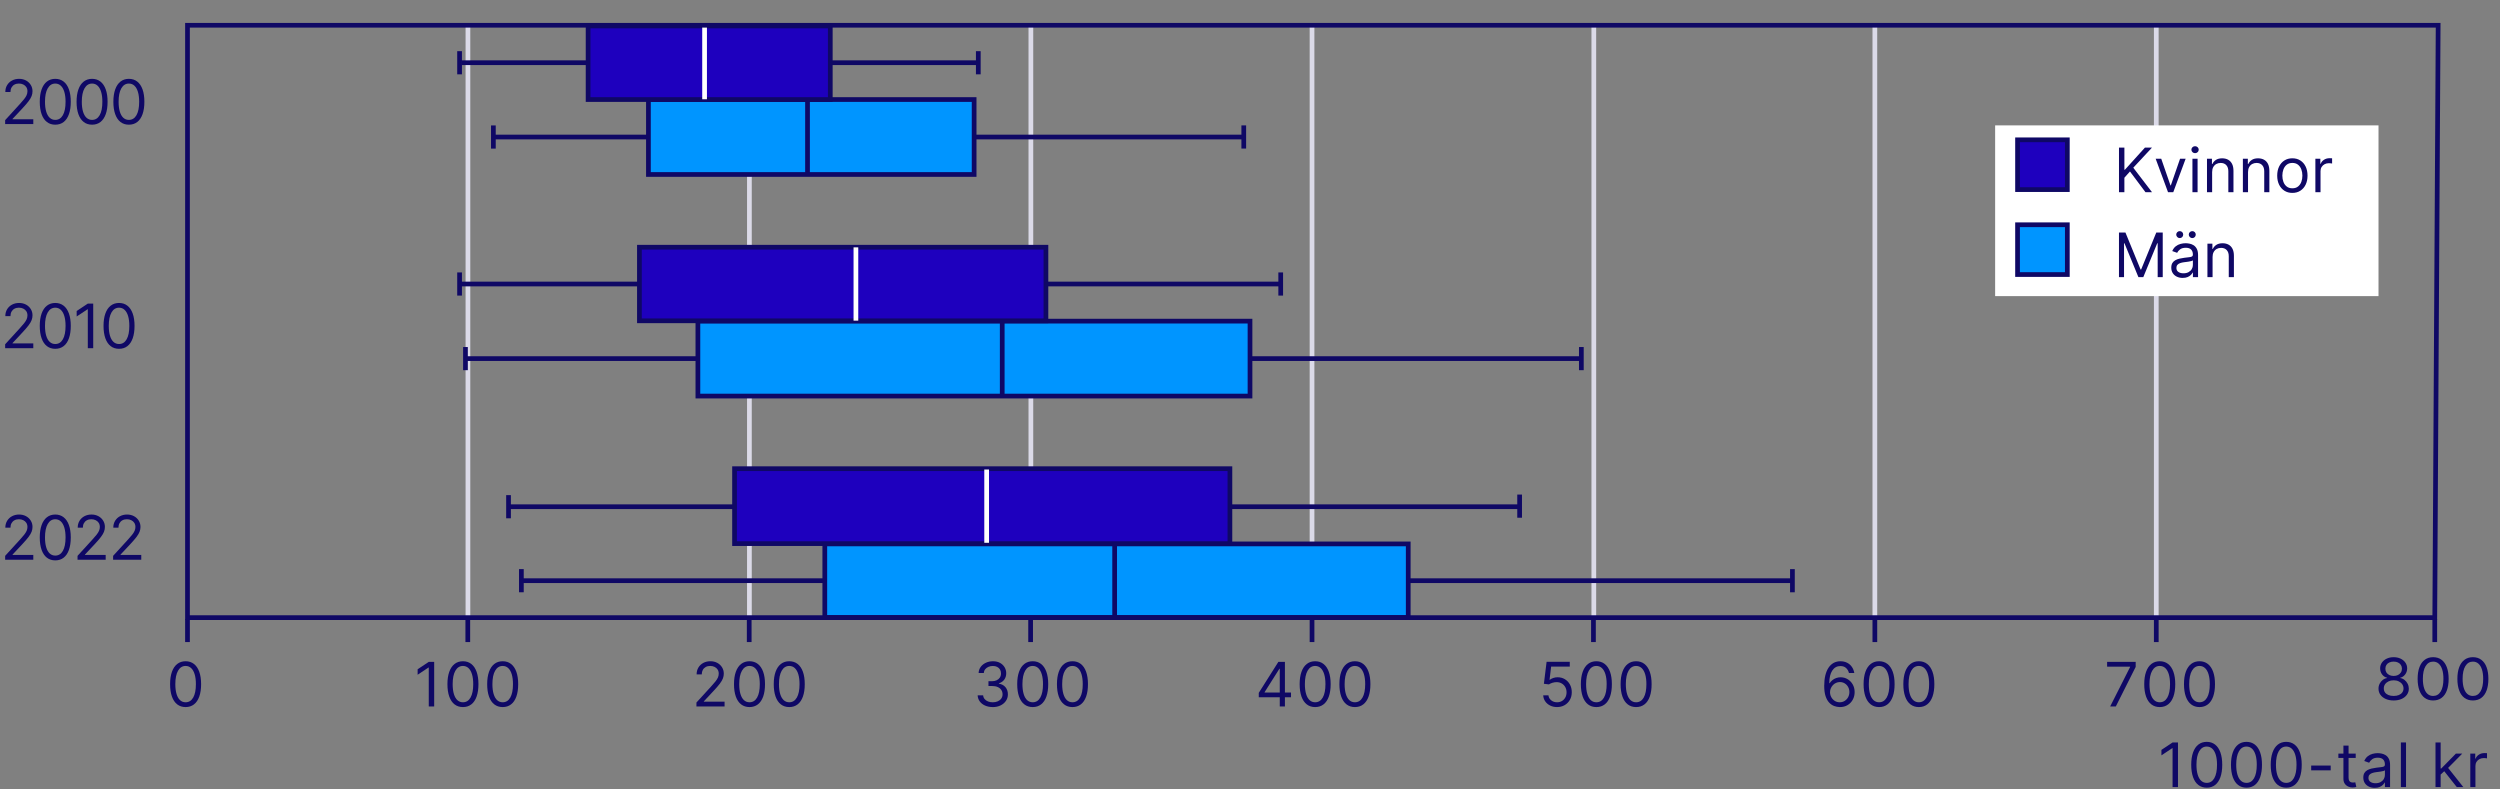 <?xml version="1.0" encoding="UTF-8"?>
<svg xmlns="http://www.w3.org/2000/svg" version="1.1" viewBox="0 0 264.921 83.636">
  <rect x="0" y="0" width="264.921" height="83.636" fill="#808080" stroke="none"/>
  <!-- Generator: Adobe Illustrator 28.7.1, SVG Export Plug-In . SVG Version: 1.2.0 Build 142)  -->
  <g>
    <g id="Grid" display="none">
      <g>
        <g>
          <line y1="20.145" x2="235.5" y2="20.145" fill="none" stroke="#ed1c24" stroke-width=".25"/>
          <line y1="29.144" x2="235.5" y2="29.144" fill="none" stroke="#ed1c24" stroke-width=".25"/>
          <line y1="2.062" x2="235.5" y2="2.062" fill="none" stroke="#ed1c24" stroke-width=".25"/>
          <line y1="11.06" x2="235.5" y2="11.06" fill="none" stroke="#ed1c24" stroke-width=".25"/>
          <line y1="38.142" x2="235.5" y2="38.142" fill="none" stroke="#ed1c24" stroke-width=".25"/>
          <line y1="47.141" x2="235.5" y2="47.141" fill="none" stroke="#ed1c24" stroke-width=".25"/>
          <line y1="56.14" x2="235.5" y2="56.14" fill="none" stroke="#ed1c24" stroke-width=".25"/>
          <line y1="65.139" x2="235.5" y2="65.139" fill="none" stroke="#ed1c24" stroke-width=".25"/>
          <line y1="74.138" x2="235.5" y2="74.138" fill="none" stroke="#ed1c24" stroke-width=".25"/>
          <line y1="83.136" x2="235.5" y2="83.136" fill="none" stroke="#ed1c24" stroke-width=".25"/>
        </g>
        <line x1="22.812" y1="2.435" x2="22.812" y2="82.872" fill="none" stroke="#75c043" stroke-width=".25"/>
        <line x1="25.79" y1="2.435" x2="25.79" y2="82.872" fill="none" stroke="#75c043" stroke-width=".25"/>
        <line x1="28.769" y1="2.435" x2="28.769" y2="82.872" fill="none" stroke="#75c043" stroke-width=".25"/>
        <line x1="31.747" y1="2.435" x2="31.747" y2="82.872" fill="none" stroke="#75c043" stroke-width=".25"/>
        <line x1="34.725" y1="2.435" x2="34.725" y2="82.872" fill="none" stroke="#ed1c24" stroke-width=".25"/>
        <line x1="37.703" y1="2.435" x2="37.703" y2="82.872" fill="none" stroke="#75c043" stroke-width=".25"/>
        <line x1="40.682" y1="2.435" x2="40.682" y2="82.872" fill="none" stroke="#75c043" stroke-width=".25"/>
        <line x1="43.66" y1="2.435" x2="43.66" y2="82.872" fill="none" stroke="#75c043" stroke-width=".25"/>
        <line x1="46.638" y1="2.435" x2="46.638" y2="82.872" fill="none" stroke="#75c043" stroke-width=".25"/>
        <line x1="52.595" y1="2.435" x2="52.595" y2="82.872" fill="none" stroke="#75c043" stroke-width=".25"/>
        <line x1="55.573" y1="2.435" x2="55.573" y2="82.872" fill="none" stroke="#75c043" stroke-width=".25"/>
        <line x1="58.551" y1="2.435" x2="58.552" y2="82.872" fill="none" stroke="#75c043" stroke-width=".25"/>
        <line x1="61.53" y1="2.435" x2="61.53" y2="82.872" fill="none" stroke="#75c043" stroke-width=".25"/>
        <line x1="64.508" y1="2.435" x2="64.508" y2="82.872" fill="none" stroke="#ed1c24" stroke-width=".25"/>
        <line x1="67.486" y1="2.435" x2="67.486" y2="82.872" fill="none" stroke="#75c043" stroke-width=".25"/>
        <line x1="70.465" y1="2.435" x2="70.465" y2="82.872" fill="none" stroke="#75c043" stroke-width=".25"/>
        <line x1="73.443" y1="2.435" x2="73.443" y2="82.872" fill="none" stroke="#75c043" stroke-width=".25"/>
        <line x1="76.421" y1="2.435" x2="76.421" y2="82.872" fill="none" stroke="#75c043" stroke-width=".25"/>
        <line x1="82.378" y1="2.435" x2="82.378" y2="82.872" fill="none" stroke="#75c043" stroke-width=".25"/>
        <line x1="85.356" y1="2.435" x2="85.356" y2="82.872" fill="none" stroke="#75c043" stroke-width=".25"/>
        <line x1="88.335" y1="2.435" x2="88.335" y2="82.872" fill="none" stroke="#75c043" stroke-width=".25"/>
        <line x1="91.313" y1="2.435" x2="91.313" y2="82.872" fill="none" stroke="#75c043" stroke-width=".25"/>
        <line x1="94.291" y1="2.435" x2="94.291" y2="82.872" fill="none" stroke="#ed1c24" stroke-width=".25"/>
        <line x1="97.269" y1="2.435" x2="97.269" y2="82.872" fill="none" stroke="#75c043" stroke-width=".25"/>
        <line x1="100.248" y1="2.435" x2="100.248" y2="82.872" fill="none" stroke="#75c043" stroke-width=".25"/>
        <line x1="103.226" y1="2.435" x2="103.226" y2="82.872" fill="none" stroke="#75c043" stroke-width=".25"/>
        <line x1="106.204" y1="2.435" x2="106.204" y2="82.872" fill="none" stroke="#75c043" stroke-width=".25"/>
        <line x1="112.161" y1="2.435" x2="112.161" y2="82.872" fill="none" stroke="#75c043" stroke-width=".25"/>
        <line x1="115.139" y1="2.435" x2="115.139" y2="82.872" fill="none" stroke="#75c043" stroke-width=".25"/>
        <line x1="118.117" y1="2.435" x2="118.117" y2="82.872" fill="none" stroke="#75c043" stroke-width=".25"/>
        <line x1="121.096" y1="2.435" x2="121.096" y2="82.872" fill="none" stroke="#75c043" stroke-width=".25"/>
        <line x1="124.074" y1="2.435" x2="124.074" y2="82.872" fill="none" stroke="#ed1c24" stroke-width=".25"/>
        <line x1="127.052" y1="2.435" x2="127.052" y2="82.872" fill="none" stroke="#75c043" stroke-width=".25"/>
        <line x1="130.03" y1="2.435" x2="130.03" y2="82.872" fill="none" stroke="#75c043" stroke-width=".25"/>
        <line x1="133.009" y1="2.435" x2="133.009" y2="82.872" fill="none" stroke="#75c043" stroke-width=".25"/>
        <line x1="135.987" y1="2.435" x2="135.987" y2="82.872" fill="none" stroke="#75c043" stroke-width=".25"/>
        <line x1="141.944" y1="2.435" x2="141.944" y2="82.872" fill="none" stroke="#75c043" stroke-width=".25"/>
        <line x1="144.922" y1="2.435" x2="144.922" y2="82.872" fill="none" stroke="#75c043" stroke-width=".25"/>
        <line x1="147.9" y1="2.435" x2="147.9" y2="82.872" fill="none" stroke="#75c043" stroke-width=".25"/>
        <line x1="150.879" y1="2.435" x2="150.879" y2="82.872" fill="none" stroke="#75c043" stroke-width=".25"/>
        <line x1="153.857" y1="2.435" x2="153.857" y2="82.872" fill="none" stroke="#ed1c24" stroke-width=".25"/>
        <line x1="156.835" y1="2.435" x2="156.835" y2="82.872" fill="none" stroke="#75c043" stroke-width=".25"/>
        <line x1="159.813" y1="2.435" x2="159.814" y2="82.872" fill="none" stroke="#75c043" stroke-width=".25"/>
        <line x1="162.792" y1="2.435" x2="162.792" y2="82.872" fill="none" stroke="#75c043" stroke-width=".25"/>
        <line x1="165.77" y1="2.435" x2="165.77" y2="82.872" fill="none" stroke="#75c043" stroke-width=".25"/>
        <line x1="171.727" y1="2.435" x2="171.727" y2="82.872" fill="none" stroke="#75c043" stroke-width=".25"/>
        <line x1="174.705" y1="2.435" x2="174.705" y2="82.872" fill="none" stroke="#75c043" stroke-width=".25"/>
        <line x1="177.683" y1="2.435" x2="177.683" y2="82.872" fill="none" stroke="#75c043" stroke-width=".25"/>
        <line x1="180.661" y1="2.435" x2="180.661" y2="82.872" fill="none" stroke="#75c043" stroke-width=".25"/>
        <line x1="183.64" y1="2.435" x2="183.64" y2="82.872" fill="none" stroke="#ed1c24" stroke-width=".25"/>
        <line x1="186.618" y1="2.435" x2="186.618" y2="82.872" fill="none" stroke="#75c043" stroke-width=".25"/>
        <line x1="189.596" y1="2.435" x2="189.596" y2="82.872" fill="none" stroke="#75c043" stroke-width=".25"/>
        <line x1="192.575" y1="2.435" x2="192.575" y2="82.872" fill="none" stroke="#75c043" stroke-width=".25"/>
        <line x1="195.553" y1="2.435" x2="195.553" y2="82.872" fill="none" stroke="#75c043" stroke-width=".25"/>
        <line x1="201.477" y1="2.435" x2="201.477" y2="82.872" fill="none" stroke="#75c043" stroke-width=".25"/>
        <line x1="204.455" y1="2.435" x2="204.455" y2="82.872" fill="none" stroke="#75c043" stroke-width=".25"/>
        <line x1="207.433" y1="2.435" x2="207.433" y2="82.872" fill="none" stroke="#75c043" stroke-width=".25"/>
        <line x1="210.411" y1="2.435" x2="210.411" y2="82.872" fill="none" stroke="#75c043" stroke-width=".25"/>
        <line x1="213.39" y1="2.435" x2="213.39" y2="82.872" fill="none" stroke="#ed1c24" stroke-width=".25"/>
        <line x1="216.368" y1="2.435" x2="216.368" y2="82.872" fill="none" stroke="#75c043" stroke-width=".25"/>
        <line x1="219.346" y1="2.435" x2="219.346" y2="82.872" fill="none" stroke="#75c043" stroke-width=".25"/>
        <line x1="222.325" y1="2.435" x2="222.325" y2="82.872" fill="none" stroke="#75c043" stroke-width=".25"/>
        <line x1="225.303" y1="2.435" x2="225.303" y2="82.872" fill="none" stroke="#75c043" stroke-width=".25"/>
        <line x1="228.371" y1="2.435" x2="228.371" y2="82.872" fill="none" stroke="#ed1c24" stroke-width=".25"/>
        <line x1="231.35" y1="2.435" x2="231.35" y2="82.872" fill="none" stroke="#75c043" stroke-width=".25"/>
        <line x1="234.328" y1="2.435" x2="234.328" y2="82.872" fill="none" stroke="#75c043" stroke-width=".25"/>
        <line x1="237.306" y1="2.435" x2="237.306" y2="82.872" fill="none" stroke="#75c043" stroke-width=".25"/>
        <line x1="240.285" y1="2.435" x2="240.285" y2="82.872" fill="none" stroke="#75c043" stroke-width=".25"/>
        <line x1="243.118" y1="2.435" x2="243.118" y2="82.872" fill="none" stroke="#ed1c24" stroke-width=".25"/>
        <line x1="246.096" y1="2.435" x2="246.096" y2="82.872" fill="none" stroke="#75c043" stroke-width=".25"/>
        <line x1="249.075" y1="2.435" x2="249.075" y2="82.872" fill="none" stroke="#75c043" stroke-width=".25"/>
        <line x1="252.053" y1="2.435" x2="252.053" y2="82.872" fill="none" stroke="#75c043" stroke-width=".25"/>
        <line x1="255.031" y1="2.435" x2="255.031" y2="82.872" fill="none" stroke="#75c043" stroke-width=".25"/>
      </g>
    </g>
    <g id="Lines">
      <rect x="49.336" y="2.751" width=".5" height="62.698" fill="#dbdae8"/>
      <rect x="79.163" y="2.751" width=".5" height="62.698" fill="#dbdae8"/>
      <rect x="108.99" y="2.751" width=".5" height="62.698" fill="#dbdae8"/>
      <rect x="138.784" y="2.751" width=".5" height="62.698" fill="#dbdae8"/>
      <rect x="168.644" y="2.751" width=".5" height="62.698" fill="#dbdae8"/>
      <rect x="198.425" y="2.751" width=".5" height="62.698" fill="#dbdae8"/>
      <rect x="228.247" y="2.751" width=".5" height="62.698" fill="#dbdae8"/>
    </g>
    <g id="Diagram">
      <polygon points="190.19 62.764 189.69 62.764 189.69 61.784 55.499 61.784 55.499 62.762 54.999 62.762 54.999 60.307 55.499 60.307 55.499 61.284 189.69 61.284 189.69 60.309 190.19 60.309 190.19 62.764" fill="#0f0865"/>
      <g>
        <rect x="87.402" y="57.637" width="61.826" height="7.796" fill="#0095ff"/>
        <path d="M149.478,65.683h-62.326v-8.296h62.326v8.296ZM87.652,65.183h61.326v-7.296h-61.326v7.296Z" fill="#0f0865"/>
      </g>
      <rect x="117.867" y="57.637" width=".5" height="7.796" fill="#0f0865"/>
      <polygon points="54.138 54.923 53.638 54.923 53.638 52.468 54.138 52.468 54.138 53.446 160.782 53.446 160.782 52.408 161.282 52.408 161.282 54.863 160.782 54.863 160.782 53.946 54.138 53.946 54.138 54.923" fill="#0f0865"/>
      <g>
        <polygon points="83.173 49.666 130.331 49.666 130.331 57.606 77.839 57.606 77.839 49.666 83.173 49.666" fill="#1e00be" fill-rule="evenodd"/>
        <path d="M130.581,57.856h-52.992v-8.44h52.992v8.44ZM78.089,57.356h51.992v-7.44h-51.992v7.44Z" fill="#0f0865"/>
      </g>
      <rect x="104.304" y="49.752" width=".5" height="7.767" fill="#fff"/>
      <polygon points="167.823 39.228 167.323 39.228 167.323 38.251 49.574 38.251 49.574 39.228 49.074 39.228 49.074 36.774 49.574 36.774 49.574 37.751 167.323 37.751 167.323 36.774 167.823 36.774 167.823 39.228" fill="#0f0865"/>
      <g>
        <rect x="73.954" y="34.031" width="58.506" height="7.941" fill="#0095ff"/>
        <path d="M132.71,42.221h-59.006v-8.44h59.006v8.44ZM74.205,41.721h58.006v-7.44h-58.006v7.44Z" fill="#0f0865"/>
      </g>
      <rect x="105.954" y="34.031" width=".5" height="7.94" fill="#0f0865"/>
      <polygon points="48.95 31.323 48.45 31.323 48.45 28.869 48.95 28.869 48.95 29.846 135.465 29.846 135.465 28.869 135.965 28.869 135.965 31.323 135.465 31.323 135.465 30.346 48.95 30.346 48.95 31.323" fill="#0f0865"/>
      <g>
        <rect x="67.759" y="26.198" width="43.076" height="7.796" fill="#1e00be"/>
        <path d="M111.085,34.244h-43.576v-8.296h43.576v8.296ZM68.009,33.744h42.576v-7.296h-42.576v7.296Z" fill="#0f0865"/>
      </g>
      <polygon points="52.532 15.748 52.032 15.748 52.032 13.293 52.532 13.293 52.532 14.27 131.55 14.27 131.55 13.288 132.05 13.288 132.05 15.743 131.55 15.743 131.55 14.77 52.532 14.77 52.532 15.748" fill="#0f0865"/>
      <g>
        <rect x="68.713" y="10.548" width="34.513" height="7.941" fill="#0095ff"/>
        <path d="M103.476,18.739h-35.013v-8.441h35.013v8.441ZM68.963,18.239h34.013v-7.441h-34.013v7.441Z" fill="#0f0865"/>
      </g>
      <rect x="85.321" y="10.548" width=".5" height="7.941" fill="#0f0865"/>
      <g>
        <rect x="48.45" y="5.422" width=".5" height="2.455" fill="#0f0865"/>
        <rect x="103.418" y="5.422" width=".5" height="2.455" fill="#0f0865"/>
        <rect x="48.89" y="6.395" width="54.735" height=".5" fill="#0f0865"/>
      </g>
      <g>
        <rect x="62.32" y="2.752" width="25.663" height="7.796" fill="#1e00be"/>
        <path d="M88.233,10.798h-26.163V2.501h26.163v8.296ZM62.57,10.298h25.163V3.001h-25.163v7.296Z" fill="#0f0865"/>
      </g>
      <rect x="90.449" y="26.212" width=".5" height="7.767" fill="#fff"/>
      <rect x="211.422" y="13.286" width="40.625" height="18.093" fill="#fff"/>
      <rect x="74.413" y="2.751" width=".5" height="7.767" fill="#fff"/>
    </g>
    <g id="Lines-2" data-name="Lines">
      <path d="M258.258,65.7H19.618V2.428h239l-.36,63.272ZM20.118,65.2h237.643l.354-62.272H20.118v62.272Z" fill="#0f0865"/>
      <rect x="49.321" y="65.621" width=".5" height="2.417" fill="#0f0865"/>
      <rect x="19.618" y="65.621" width=".5" height="2.417" fill="#0f0865"/>
      <rect x="79.142" y="65.621" width=".5" height="2.417" fill="#0f0865"/>
      <rect x="108.963" y="65.621" width=".5" height="2.417" fill="#0f0865"/>
      <rect x="138.784" y="65.621" width=".5" height="2.417" fill="#0f0865"/>
      <rect x="168.605" y="65.621" width=".5" height="2.417" fill="#0f0865"/>
      <rect x="228.247" y="65.623" width=".5" height="2.417" fill="#0f0865"/>
      <rect x="257.758" y="65.623" width=".5" height="2.417" fill="#0f0865"/>
      <rect x="198.425" y="65.623" width=".5" height="2.417" fill="#0f0865"/>
    </g>
    <g id="Text">
      <g>
        <path d="M.545,36.898v-.415l1.56-1.708c.183-.2.334-.374.452-.523.119-.148.206-.289.265-.42.058-.132.086-.27.086-.415,0-.166-.04-.31-.119-.432-.079-.122-.187-.215-.324-.281-.137-.066-.29-.1-.461-.1-.182,0-.34.038-.475.112-.134.074-.238.179-.311.312s-.109.291-.109.471h-.545c0-.277.064-.52.191-.729.128-.209.302-.373.523-.49.221-.117.469-.175.745-.175.277,0,.522.059.736.175.214.117.381.275.503.474.122.198.183.419.183.662,0,.174-.031.344-.094.509-.062.165-.17.349-.323.551-.153.203-.365.449-.636.74l-1.062,1.135v.037h2.198v.508H.545Z" fill="#0f0865"/>
        <path d="M5.858,36.963c-.348,0-.644-.095-.889-.285-.245-.19-.432-.466-.561-.829-.129-.362-.194-.8-.194-1.315,0-.511.065-.947.195-1.31.13-.363.317-.64.563-.831.246-.192.54-.288.885-.288s.64.096.885.288c.246.191.433.468.563.831.13.362.195.799.195,1.31,0,.514-.065.952-.194,1.315-.129.363-.316.639-.561.829-.245.19-.541.285-.889.285ZM5.858,36.455c.345,0,.612-.166.803-.498.191-.332.286-.806.286-1.422,0-.409-.043-.758-.13-1.045s-.211-.507-.374-.658c-.162-.151-.357-.227-.585-.227-.342,0-.608.169-.801.504-.192.336-.289.811-.289,1.425,0,.41.043.757.129,1.044.086.286.21.504.373.653.162.149.358.224.587.224Z" fill="#0f0865"/>
        <path d="M9.878,32.171v4.727h-.573v-4.127h-.027l-1.154.766v-.582l1.182-.785h.573Z" fill="#0f0865"/>
        <path d="M12.615,36.963c-.348,0-.644-.095-.889-.285-.245-.19-.432-.466-.561-.829-.129-.362-.194-.8-.194-1.315,0-.511.065-.947.195-1.31.13-.363.317-.64.563-.831.246-.192.54-.288.885-.288s.64.096.885.288c.246.191.433.468.563.831.13.362.195.799.195,1.31,0,.514-.065.952-.194,1.315-.129.363-.316.639-.561.829-.245.19-.541.285-.889.285ZM12.615,36.455c.345,0,.612-.166.803-.498.191-.332.286-.806.286-1.422,0-.409-.043-.758-.13-1.045s-.211-.507-.374-.658c-.162-.151-.357-.227-.585-.227-.342,0-.608.169-.801.504-.192.336-.289.811-.289,1.425,0,.41.043.757.129,1.044.086.286.21.504.373.653.162.149.358.224.587.224Z" fill="#0f0865"/>
      </g>
      <g>
        <path d="M.545,13.148v-.415l1.56-1.708c.183-.2.334-.374.452-.523.119-.148.206-.289.265-.42.058-.132.086-.27.086-.415,0-.166-.04-.31-.119-.432-.079-.122-.187-.215-.324-.281-.137-.066-.29-.1-.461-.1-.182,0-.34.038-.475.112-.134.074-.238.179-.311.312s-.109.291-.109.471h-.545c0-.277.064-.52.191-.729.128-.209.302-.373.523-.49.221-.117.469-.175.745-.175.277,0,.522.059.736.175.214.117.381.275.503.474.122.198.183.419.183.662,0,.174-.031.344-.094.509-.062.165-.17.349-.323.551-.153.203-.365.449-.636.74l-1.062,1.135v.037h2.198v.508H.545Z" fill="#0f0865"/>
        <path d="M5.858,13.213c-.348,0-.644-.095-.889-.285-.245-.19-.432-.466-.561-.829-.129-.362-.194-.8-.194-1.315,0-.511.065-.947.195-1.31.13-.363.317-.64.563-.831.246-.192.54-.288.885-.288s.64.096.885.288c.246.191.433.468.563.831.13.362.195.799.195,1.31,0,.514-.065.952-.194,1.315-.129.363-.316.639-.561.829-.245.19-.541.285-.889.285ZM5.858,12.705c.345,0,.612-.166.803-.498.191-.332.286-.806.286-1.422,0-.409-.043-.758-.13-1.045s-.211-.507-.374-.658c-.162-.151-.357-.227-.585-.227-.342,0-.608.169-.801.504-.192.336-.289.811-.289,1.425,0,.41.043.757.129,1.044.086.286.21.504.373.653.162.149.358.224.587.224Z" fill="#0f0865"/>
        <path d="M9.758,13.213c-.348,0-.644-.095-.889-.285-.245-.19-.432-.466-.561-.829-.129-.362-.194-.8-.194-1.315,0-.511.065-.947.195-1.31.13-.363.317-.64.563-.831.246-.192.54-.288.885-.288s.64.096.885.288c.246.191.433.468.563.831.13.362.195.799.195,1.31,0,.514-.065.952-.194,1.315-.129.363-.316.639-.561.829-.245.19-.541.285-.889.285ZM9.758,12.705c.345,0,.612-.166.803-.498.191-.332.286-.806.286-1.422,0-.409-.043-.758-.13-1.045s-.211-.507-.374-.658c-.162-.151-.357-.227-.585-.227-.342,0-.608.169-.801.504-.192.336-.289.811-.289,1.425,0,.41.043.757.129,1.044.086.286.21.504.373.653.162.149.358.224.587.224Z" fill="#0f0865"/>
        <path d="M13.658,13.213c-.348,0-.644-.095-.889-.285-.245-.19-.432-.466-.561-.829-.129-.362-.194-.8-.194-1.315,0-.511.065-.947.195-1.31.13-.363.317-.64.563-.831.246-.192.54-.288.885-.288s.64.096.885.288c.246.191.433.468.563.831.13.362.195.799.195,1.31,0,.514-.065.952-.194,1.315-.129.363-.316.639-.561.829-.245.19-.541.285-.889.285ZM13.658,12.705c.345,0,.612-.166.803-.498.191-.332.286-.806.286-1.422,0-.409-.043-.758-.13-1.045s-.211-.507-.374-.658c-.162-.151-.357-.227-.585-.227-.342,0-.608.169-.801.504-.192.336-.289.811-.289,1.425,0,.41.043.757.129,1.044.086.286.21.504.373.653.162.149.358.224.587.224Z" fill="#0f0865"/>
      </g>
      <g>
        <path d="M.545,59.318v-.415l1.56-1.708c.183-.2.334-.374.452-.523.119-.148.206-.289.265-.42.058-.132.086-.27.086-.415,0-.166-.04-.31-.119-.432-.079-.122-.187-.215-.324-.281-.137-.066-.29-.1-.461-.1-.182,0-.34.038-.475.112-.134.074-.238.179-.311.312s-.109.291-.109.471h-.545c0-.277.064-.52.191-.729.128-.209.302-.373.523-.49.221-.117.469-.175.745-.175.277,0,.522.059.736.175.214.117.381.275.503.474.122.198.183.419.183.662,0,.174-.031.344-.094.509-.062.165-.17.349-.323.551-.153.203-.365.449-.636.74l-1.062,1.135v.037h2.198v.508H.545Z" fill="#0f0865"/>
        <path d="M5.858,59.383c-.348,0-.644-.095-.889-.285-.245-.19-.432-.466-.561-.829-.129-.362-.194-.8-.194-1.315,0-.511.065-.947.195-1.31.13-.363.317-.64.563-.831.246-.192.54-.288.885-.288s.64.096.885.288c.246.191.433.468.563.831.13.362.195.799.195,1.31,0,.514-.065.952-.194,1.315-.129.363-.316.639-.561.829-.245.19-.541.285-.889.285ZM5.858,58.875c.345,0,.612-.166.803-.498.191-.332.286-.806.286-1.422,0-.409-.043-.758-.13-1.045s-.211-.507-.374-.658c-.162-.151-.357-.227-.585-.227-.342,0-.608.169-.801.504-.192.336-.289.811-.289,1.425,0,.41.043.757.129,1.044.086.286.21.504.373.653.162.149.358.224.587.224Z" fill="#0f0865"/>
        <path d="M8.216,59.318v-.415l1.56-1.708c.183-.2.334-.374.452-.523.119-.148.206-.289.265-.42.058-.132.086-.27.086-.415,0-.166-.04-.31-.119-.432-.079-.122-.187-.215-.324-.281-.137-.066-.29-.1-.461-.1-.182,0-.34.038-.475.112-.134.074-.238.179-.311.312s-.109.291-.109.471h-.545c0-.277.064-.52.191-.729.128-.209.302-.373.523-.49.221-.117.469-.175.745-.175.277,0,.522.059.736.175.214.117.381.275.503.474.122.198.183.419.183.662,0,.174-.031.344-.094.509-.062.165-.17.349-.323.551-.153.203-.365.449-.636.74l-1.062,1.135v.037h2.198v.508h-2.982Z" fill="#0f0865"/>
        <path d="M11.987,59.318v-.415l1.56-1.708c.183-.2.334-.374.452-.523.119-.148.206-.289.265-.42.058-.132.086-.27.086-.415,0-.166-.04-.31-.119-.432-.079-.122-.187-.215-.324-.281-.137-.066-.29-.1-.461-.1-.182,0-.34.038-.475.112-.134.074-.238.179-.311.312s-.109.291-.109.471h-.545c0-.277.064-.52.191-.729.128-.209.302-.373.523-.49.221-.117.469-.175.745-.175.277,0,.522.059.736.175.214.117.381.275.503.474.122.198.183.419.183.662,0,.174-.031.344-.094.509-.062.165-.17.349-.323.551-.153.203-.365.449-.636.74l-1.062,1.135v.037h2.198v.508h-2.982Z" fill="#0f0865"/>
      </g>
      <path d="M19.669,74.927c-.348,0-.644-.095-.889-.285-.245-.19-.432-.466-.561-.828-.129-.362-.194-.801-.194-1.315,0-.512.065-.948.195-1.31.13-.362.317-.639.563-.831.246-.191.54-.287.885-.287s.64.096.885.287c.246.192.433.469.563.831.13.362.195.799.195,1.31,0,.514-.065.952-.194,1.315-.129.362-.316.639-.561.828-.245.19-.541.285-.889.285ZM19.669,74.419c.345,0,.612-.166.803-.498.191-.333.286-.807.286-1.422,0-.41-.043-.758-.13-1.046s-.211-.507-.374-.658c-.162-.15-.357-.226-.585-.226-.342,0-.608.168-.801.504s-.289.811-.289,1.426c0,.409.043.757.129,1.043.086.286.21.504.373.653.162.149.358.224.587.224Z" fill="#0f0865"/>
      <g>
        <path d="M165,74.927c-.271,0-.515-.054-.732-.161-.217-.108-.391-.256-.521-.443s-.203-.401-.215-.642h.554c.021.214.119.391.292.529.173.14.38.209.622.209.194,0,.366-.045.518-.136.151-.091.271-.216.358-.375s.13-.34.13-.542c0-.206-.045-.39-.135-.553-.09-.162-.213-.29-.371-.384-.157-.094-.336-.142-.538-.144-.144-.001-.293.021-.445.066-.152.045-.278.103-.377.174l-.536-.065.287-2.327h2.456v.508h-1.976l-.167,1.395h.028c.097-.077.219-.141.365-.191s.298-.076.457-.076c.29,0,.547.068.774.206s.405.326.536.565c.13.238.195.511.195.817,0,.302-.067.57-.202.807-.135.236-.32.423-.555.559s-.503.204-.803.204Z" fill="#0f0865"/>
        <path d="M169.166,74.927c-.348,0-.644-.095-.889-.285-.245-.19-.432-.466-.561-.828-.129-.362-.194-.801-.194-1.315,0-.512.065-.948.195-1.31.13-.362.317-.639.563-.831.246-.191.54-.287.885-.287s.64.096.885.287c.246.192.433.469.563.831.13.362.195.799.195,1.31,0,.514-.065.952-.194,1.315-.129.362-.316.639-.561.828-.245.19-.541.285-.889.285ZM169.166,74.419c.345,0,.612-.166.803-.498.191-.333.286-.807.286-1.422,0-.41-.043-.758-.13-1.046s-.211-.507-.374-.658c-.162-.15-.357-.226-.585-.226-.342,0-.608.168-.801.504s-.289.811-.289,1.426c0,.409.043.757.129,1.043.086.286.21.504.373.653.162.149.358.224.587.224Z" fill="#0f0865"/>
        <path d="M173.377,74.927c-.348,0-.644-.095-.889-.285-.245-.19-.432-.466-.561-.828-.129-.362-.194-.801-.194-1.315,0-.512.065-.948.195-1.31.13-.362.317-.639.563-.831.246-.191.54-.287.885-.287s.64.096.885.287c.246.192.433.469.563.831.13.362.195.799.195,1.31,0,.514-.065.952-.194,1.315-.129.362-.316.639-.561.828-.245.19-.541.285-.889.285ZM173.377,74.419c.345,0,.612-.166.803-.498.191-.333.286-.807.286-1.422,0-.41-.043-.758-.13-1.046s-.211-.507-.374-.658c-.162-.15-.357-.226-.585-.226-.342,0-.608.168-.801.504s-.289.811-.289,1.426c0,.409.043.757.129,1.043.086.286.21.504.373.653.162.149.358.224.587.224Z" fill="#0f0865"/>
      </g>
      <g>
        <path d="M133.39,73.892v-.471l2.078-3.287h.341v.73h-.231l-1.57,2.483v.037h2.798v.508h-3.417ZM135.615,74.862v-4.728h.545v4.728h-.545Z" fill="#0f0865"/>
        <path d="M139.366,74.927c-.348,0-.644-.095-.889-.285-.245-.19-.432-.466-.561-.828-.129-.362-.194-.801-.194-1.315,0-.512.065-.948.195-1.31.13-.362.317-.639.563-.831.246-.191.54-.287.885-.287s.64.096.885.287c.246.192.433.469.563.831.13.362.195.799.195,1.31,0,.514-.065.952-.194,1.315-.129.362-.316.639-.561.828-.245.19-.541.285-.889.285ZM139.366,74.419c.345,0,.612-.166.803-.498.191-.333.286-.807.286-1.422,0-.41-.043-.758-.13-1.046s-.211-.507-.374-.658c-.162-.15-.357-.226-.585-.226-.342,0-.608.168-.801.504s-.289.811-.289,1.426c0,.409.043.757.129,1.043.086.286.21.504.373.653.162.149.358.224.587.224Z" fill="#0f0865"/>
        <path d="M143.578,74.927c-.348,0-.644-.095-.889-.285-.245-.19-.432-.466-.561-.828-.129-.362-.194-.801-.194-1.315,0-.512.065-.948.195-1.31.13-.362.317-.639.563-.831.246-.191.54-.287.885-.287s.64.096.885.287c.246.192.433.469.563.831.13.362.195.799.195,1.31,0,.514-.065.952-.194,1.315-.129.362-.316.639-.561.828-.245.19-.541.285-.889.285ZM143.578,74.419c.345,0,.612-.166.803-.498.191-.333.286-.807.286-1.422,0-.41-.043-.758-.13-1.046s-.211-.507-.374-.658c-.162-.15-.357-.226-.585-.226-.342,0-.608.168-.801.504s-.289.811-.289,1.426c0,.409.043.757.129,1.043.086.286.21.504.373.653.162.149.358.224.587.224Z" fill="#0f0865"/>
      </g>
      <g>
        <path d="M105.206,74.927c-.305,0-.576-.052-.814-.157-.238-.104-.426-.25-.565-.436-.139-.188-.215-.404-.228-.652h.582c.012.152.065.283.157.394.092.109.213.195.362.255s.315.09.497.09c.203,0,.383-.035.54-.106.157-.07.28-.169.369-.295s.134-.273.134-.439c0-.174-.043-.327-.129-.461-.086-.133-.212-.237-.379-.312-.166-.075-.369-.113-.609-.113h-.378v-.508h.378c.188,0,.353-.033.495-.102.143-.067.254-.163.335-.286.081-.123.121-.268.121-.434,0-.16-.036-.3-.106-.418s-.17-.211-.299-.277c-.128-.065-.28-.099-.454-.099-.163,0-.316.029-.46.089-.144.059-.261.144-.352.256s-.14.246-.147.402h-.554c.009-.247.084-.465.224-.651.14-.188.323-.333.55-.438s.477-.157.749-.157c.292,0,.543.059.752.177.209.117.37.273.482.465s.169.4.169.623c0,.267-.069.493-.208.682-.14.188-.328.317-.567.39v.037c.298.049.532.176.699.38.168.204.252.456.252.756,0,.257-.07.487-.209.691s-.329.364-.569.481c-.24.116-.513.175-.82.175Z" fill="#0f0865"/>
        <path d="M109.436,74.927c-.348,0-.644-.095-.889-.285-.245-.19-.432-.466-.561-.828-.129-.362-.194-.801-.194-1.315,0-.512.065-.948.195-1.31.13-.362.317-.639.563-.831.246-.191.54-.287.885-.287s.64.096.885.287c.246.192.433.469.563.831.13.362.195.799.195,1.31,0,.514-.065.952-.194,1.315-.129.362-.316.639-.561.828-.245.19-.541.285-.889.285ZM109.436,74.419c.345,0,.612-.166.803-.498.191-.333.286-.807.286-1.422,0-.41-.043-.758-.13-1.046s-.211-.507-.374-.658c-.162-.15-.357-.226-.585-.226-.342,0-.608.168-.801.504s-.289.811-.289,1.426c0,.409.043.757.129,1.043.086.286.21.504.373.653.162.149.358.224.587.224Z" fill="#0f0865"/>
        <path d="M113.648,74.927c-.348,0-.644-.095-.889-.285-.245-.19-.432-.466-.561-.828-.129-.362-.194-.801-.194-1.315,0-.512.065-.948.195-1.31.13-.362.317-.639.563-.831.246-.191.54-.287.885-.287s.64.096.885.287c.246.192.433.469.563.831.13.362.195.799.195,1.31,0,.514-.065.952-.194,1.315-.129.362-.316.639-.561.828-.245.19-.541.285-.889.285ZM113.648,74.419c.345,0,.612-.166.803-.498.191-.333.286-.807.286-1.422,0-.41-.043-.758-.13-1.046s-.211-.507-.374-.658c-.162-.15-.357-.226-.585-.226-.342,0-.608.168-.801.504s-.289.811-.289,1.426c0,.409.043.757.129,1.043.086.286.21.504.373.653.162.149.358.224.587.224Z" fill="#0f0865"/>
      </g>
      <g>
        <path d="M73.8,74.862v-.415l1.56-1.709c.183-.199.334-.374.452-.522.119-.148.206-.288.265-.42.058-.132.086-.27.086-.414,0-.167-.04-.31-.119-.432-.079-.122-.187-.216-.324-.282-.137-.065-.29-.099-.461-.099-.182,0-.34.037-.475.111-.134.075-.238.179-.311.314-.073.134-.109.29-.109.471h-.545c0-.277.064-.52.191-.73.128-.209.302-.373.523-.489.221-.117.469-.176.745-.176.277,0,.522.059.736.176.214.116.381.274.503.473.122.199.183.42.183.663,0,.174-.031.343-.094.509-.062.165-.17.35-.323.552-.153.202-.365.448-.636.739l-1.062,1.136v.037h2.198v.508h-2.982Z" fill="#0f0865"/>
        <path d="M79.425,74.927c-.348,0-.644-.095-.889-.285-.245-.19-.432-.466-.561-.828-.129-.362-.194-.801-.194-1.315,0-.512.065-.948.195-1.31.13-.362.317-.639.563-.831.246-.191.54-.287.885-.287s.64.096.885.287c.246.192.433.469.563.831.13.362.195.799.195,1.31,0,.514-.065.952-.194,1.315-.129.362-.316.639-.561.828-.245.19-.541.285-.889.285ZM79.425,74.419c.345,0,.612-.166.803-.498.191-.333.286-.807.286-1.422,0-.41-.043-.758-.13-1.046s-.211-.507-.374-.658c-.162-.15-.357-.226-.585-.226-.342,0-.608.168-.801.504s-.289.811-.289,1.426c0,.409.043.757.129,1.043.086.286.21.504.373.653.162.149.358.224.587.224Z" fill="#0f0865"/>
        <path d="M83.637,74.927c-.348,0-.644-.095-.889-.285-.245-.19-.432-.466-.561-.828-.129-.362-.194-.801-.194-1.315,0-.512.065-.948.195-1.31.13-.362.317-.639.563-.831.246-.191.54-.287.885-.287s.64.096.885.287c.246.192.433.469.563.831.13.362.195.799.195,1.31,0,.514-.065.952-.194,1.315-.129.362-.316.639-.561.828-.245.19-.541.285-.889.285ZM83.637,74.419c.345,0,.612-.166.803-.498.191-.333.286-.807.286-1.422,0-.41-.043-.758-.13-1.046s-.211-.507-.374-.658c-.162-.15-.357-.226-.585-.226-.342,0-.608.168-.801.504s-.289.811-.289,1.426c0,.409.043.757.129,1.043.086.286.21.504.373.653.162.149.358.224.587.224Z" fill="#0f0865"/>
      </g>
      <g>
        <path d="M46.009,70.135v4.728h-.573v-4.127h-.027l-1.154.767v-.582l1.182-.785h.573Z" fill="#0f0865"/>
        <path d="M49.058,74.927c-.348,0-.644-.095-.889-.285-.245-.19-.432-.466-.561-.828-.129-.362-.194-.801-.194-1.315,0-.512.065-.948.195-1.31.13-.362.317-.639.563-.831.246-.191.54-.287.885-.287s.64.096.885.287c.246.192.433.469.563.831.13.362.195.799.195,1.31,0,.514-.065.952-.194,1.315-.129.362-.316.639-.561.828-.245.19-.541.285-.889.285ZM49.058,74.419c.345,0,.612-.166.803-.498.191-.333.286-.807.286-1.422,0-.41-.043-.758-.13-1.046s-.211-.507-.374-.658c-.162-.15-.357-.226-.585-.226-.342,0-.608.168-.801.504s-.289.811-.289,1.426c0,.409.043.757.129,1.043.086.286.21.504.373.653.162.149.358.224.587.224Z" fill="#0f0865"/>
        <path d="M53.27,74.927c-.348,0-.644-.095-.889-.285-.245-.19-.432-.466-.561-.828-.129-.362-.194-.801-.194-1.315,0-.512.065-.948.195-1.31.13-.362.317-.639.563-.831.246-.191.54-.287.885-.287s.64.096.885.287c.246.192.433.469.563.831.13.362.195.799.195,1.31,0,.514-.065.952-.194,1.315-.129.362-.316.639-.561.828-.245.19-.541.285-.889.285ZM53.27,74.419c.345,0,.612-.166.803-.498.191-.333.286-.807.286-1.422,0-.41-.043-.758-.13-1.046s-.211-.507-.374-.658c-.162-.15-.357-.226-.585-.226-.342,0-.608.168-.801.504s-.289.811-.289,1.426c0,.409.043.757.129,1.043.086.286.21.504.373.653.162.149.358.224.587.224Z" fill="#0f0865"/>
      </g>
      <g>
        <path d="M223.611,74.862l2.114-4.183v-.037h-2.438v-.508h3.028v.536l-2.105,4.191h-.6Z" fill="#0f0865"/>
        <path d="M228.866,74.927c-.348,0-.644-.095-.889-.285-.245-.19-.432-.466-.561-.828-.129-.362-.194-.801-.194-1.315,0-.512.065-.948.195-1.31.13-.362.317-.639.563-.831.246-.191.54-.287.885-.287s.64.096.885.287c.246.192.433.469.563.831.13.362.195.799.195,1.31,0,.514-.065.952-.194,1.315-.129.362-.316.639-.561.828-.245.19-.541.285-.889.285ZM228.866,74.419c.345,0,.612-.166.803-.498.191-.333.286-.807.286-1.422,0-.41-.043-.758-.13-1.046s-.211-.507-.374-.658c-.162-.15-.357-.226-.585-.226-.342,0-.608.168-.801.504s-.289.811-.289,1.426c0,.409.043.757.129,1.043.086.286.21.504.373.653.162.149.358.224.587.224Z" fill="#0f0865"/>
        <path d="M233.078,74.927c-.348,0-.644-.095-.889-.285-.245-.19-.432-.466-.561-.828-.129-.362-.194-.801-.194-1.315,0-.512.065-.948.195-1.31.13-.362.317-.639.563-.831.246-.191.54-.287.885-.287s.64.096.885.287c.246.192.433.469.563.831.13.362.195.799.195,1.31,0,.514-.065.952-.194,1.315-.129.362-.316.639-.561.828-.245.19-.541.285-.889.285ZM233.078,74.419c.345,0,.612-.166.803-.498.191-.333.286-.807.286-1.422,0-.41-.043-.758-.13-1.046s-.211-.507-.374-.658c-.162-.15-.357-.226-.585-.226-.342,0-.608.168-.801.504s-.289.811-.289,1.426c0,.409.043.757.129,1.043.086.286.21.504.373.653.162.149.358.224.587.224Z" fill="#0f0865"/>
      </g>
      <g>
        <path d="M194.952,74.927c-.194-.003-.388-.04-.582-.11-.194-.071-.371-.19-.531-.359-.16-.168-.289-.397-.385-.685-.097-.288-.145-.651-.145-1.088,0-.419.039-.79.118-1.114.079-.323.192-.597.342-.819.149-.223.33-.391.541-.507.211-.115.451-.173.717-.173.265,0,.5.053.708.158s.376.252.507.44c.13.189.215.404.254.648h-.564c-.052-.212-.154-.388-.305-.528-.151-.14-.351-.21-.6-.21-.366,0-.654.159-.864.477-.21.319-.316.766-.317,1.342h.037c.086-.131.189-.243.308-.336.12-.094.252-.165.396-.216s.298-.076.46-.076c.271,0,.519.067.743.202.225.134.405.319.54.556s.203.507.203.811c0,.292-.065.56-.196.802-.131.243-.314.435-.55.577-.236.143-.514.212-.832.209ZM194.952,74.419c.194,0,.368-.048.522-.145.155-.097.277-.227.367-.39s.135-.345.135-.545c0-.195-.043-.374-.13-.534-.087-.161-.206-.289-.358-.385-.152-.095-.324-.143-.518-.143-.146,0-.283.028-.409.086-.127.058-.237.137-.332.237-.094.1-.169.214-.223.343-.054.128-.081.263-.081.404,0,.189.044.363.133.526.088.163.21.295.365.396.154.1.33.149.527.149Z" fill="#0f0865"/>
        <path d="M199.126,74.927c-.348,0-.644-.095-.889-.285-.245-.19-.432-.466-.561-.828-.129-.362-.194-.801-.194-1.315,0-.512.065-.948.195-1.31.13-.362.317-.639.563-.831.246-.191.54-.287.885-.287s.64.096.885.287c.246.192.433.469.563.831.13.362.195.799.195,1.31,0,.514-.065.952-.194,1.315-.129.362-.316.639-.561.828-.245.19-.541.285-.889.285ZM199.126,74.419c.345,0,.612-.166.803-.498.191-.333.286-.807.286-1.422,0-.41-.043-.758-.13-1.046s-.211-.507-.374-.658c-.162-.15-.357-.226-.585-.226-.342,0-.608.168-.801.504s-.289.811-.289,1.426c0,.409.043.757.129,1.043.086.286.21.504.373.653.162.149.358.224.587.224Z" fill="#0f0865"/>
        <path d="M203.338,74.927c-.348,0-.644-.095-.889-.285-.245-.19-.432-.466-.561-.828-.129-.362-.194-.801-.194-1.315,0-.512.065-.948.195-1.31.13-.362.317-.639.563-.831.246-.191.54-.287.885-.287s.64.096.885.287c.246.192.433.469.563.831.13.362.195.799.195,1.31,0,.514-.065.952-.194,1.315-.129.362-.316.639-.561.828-.245.19-.541.285-.889.285ZM203.338,74.419c.345,0,.612-.166.803-.498.191-.333.286-.807.286-1.422,0-.41-.043-.758-.13-1.046s-.211-.507-.374-.658c-.162-.15-.357-.226-.585-.226-.342,0-.608.168-.801.504s-.289.811-.289,1.426c0,.409.043.757.129,1.043.086.286.21.504.373.653.162.149.358.224.587.224Z" fill="#0f0865"/>
      </g>
      <g>
        <path d="M230.797,78.677v4.728h-.573v-4.127h-.027l-1.154.767v-.582l1.182-.785h.573Z" fill="#0f0865"/>
        <path d="M233.845,83.469c-.348,0-.644-.095-.889-.285-.245-.19-.432-.466-.561-.828-.129-.362-.194-.801-.194-1.315,0-.512.065-.948.195-1.31.13-.362.317-.639.563-.831.246-.191.54-.287.885-.287s.64.096.885.287c.246.192.433.469.563.831.13.362.195.799.195,1.31,0,.514-.065.952-.194,1.315-.129.362-.316.639-.561.828-.245.19-.541.285-.889.285ZM233.845,82.961c.345,0,.612-.166.803-.498.191-.333.286-.807.286-1.422,0-.41-.043-.758-.13-1.046s-.211-.507-.374-.658c-.162-.15-.357-.226-.585-.226-.342,0-.608.168-.801.504s-.289.811-.289,1.426c0,.409.043.757.129,1.043.086.286.21.504.373.653.162.149.358.224.587.224Z" fill="#0f0865"/>
        <path d="M238.057,83.469c-.348,0-.644-.095-.889-.285-.245-.19-.432-.466-.561-.828-.129-.362-.194-.801-.194-1.315,0-.512.065-.948.195-1.31.13-.362.317-.639.563-.831.246-.191.54-.287.885-.287s.64.096.885.287c.246.192.433.469.563.831.13.362.195.799.195,1.31,0,.514-.065.952-.194,1.315-.129.362-.316.639-.561.828-.245.19-.541.285-.889.285ZM238.057,82.961c.345,0,.612-.166.803-.498.191-.333.286-.807.286-1.422,0-.41-.043-.758-.13-1.046s-.211-.507-.374-.658c-.162-.15-.357-.226-.585-.226-.342,0-.608.168-.801.504s-.289.811-.289,1.426c0,.409.043.757.129,1.043.086.286.21.504.373.653.162.149.358.224.587.224Z" fill="#0f0865"/>
        <path d="M242.269,83.469c-.348,0-.644-.095-.889-.285-.245-.19-.432-.466-.561-.828-.129-.362-.194-.801-.194-1.315,0-.512.065-.948.195-1.31.13-.362.317-.639.563-.831.246-.191.54-.287.885-.287s.64.096.885.287c.246.192.433.469.563.831.13.362.195.799.195,1.31,0,.514-.065.952-.194,1.315-.129.362-.316.639-.561.828-.245.19-.541.285-.889.285ZM242.269,82.961c.345,0,.612-.166.803-.498.191-.333.286-.807.286-1.422,0-.41-.043-.758-.13-1.046s-.211-.507-.374-.658c-.162-.15-.357-.226-.585-.226-.342,0-.608.168-.801.504s-.289.811-.289,1.426c0,.409.043.757.129,1.043.086.286.21.504.373.653.162.149.358.224.587.224Z" fill="#0f0865"/>
        <path d="M246.98,81.124v.508h-2.068v-.508h2.068Z" fill="#0f0865"/>
        <path d="M249.631,79.858v.462h-1.837v-.462h1.837ZM248.33,79.01h.544v3.379c0,.154.023.269.068.345s.104.127.175.152c.072.025.147.038.228.038.06,0,.109-.003.147-.01s.069-.013.092-.018l.111.489c-.037.014-.088.028-.154.043-.066.015-.15.021-.252.021-.154,0-.304-.033-.451-.099-.147-.066-.269-.167-.365-.303s-.144-.307-.144-.513v-3.526Z" fill="#0f0865"/>
        <path d="M251.646,83.487c-.225,0-.429-.043-.612-.128-.183-.086-.329-.209-.436-.372-.108-.162-.162-.358-.162-.59,0-.203.04-.368.12-.495.08-.127.186-.227.321-.299.134-.072.282-.126.444-.162.162-.036.326-.065.49-.087.215-.027.391-.049.525-.064.134-.015.233-.039.295-.075.062-.035.093-.097.093-.185v-.019c0-.228-.062-.404-.185-.53-.124-.127-.311-.19-.562-.19-.26,0-.464.057-.612.171-.148.113-.252.235-.311.364l-.517-.185c.092-.216.216-.384.37-.504.155-.121.324-.206.508-.254.184-.049.365-.073.544-.073.114,0,.245.014.394.041.148.026.292.081.432.165.139.083.255.208.347.376s.139.393.139.674v2.336h-.545v-.48h-.028c-.037.077-.098.159-.185.247-.086.088-.201.163-.344.225s-.318.092-.524.092ZM251.729,82.998c.215,0,.398-.042.546-.127s.261-.194.337-.328.114-.274.114-.422v-.499c-.023.028-.073.053-.151.075-.078.022-.167.042-.268.058-.101.017-.198.03-.293.042s-.171.021-.23.028c-.142.019-.273.049-.396.089-.123.041-.221.102-.295.183-.075.081-.112.19-.112.329,0,.19.071.332.211.428.141.097.32.144.537.144Z" fill="#0f0865"/>
        <path d="M254.962,78.677v4.728h-.545v-4.728h.545Z" fill="#0f0865"/>
        <path d="M258.086,83.404v-4.728h.545v4.728h-.545ZM258.594,82.111l-.009-.674h.111l1.551-1.579h.674l-1.653,1.672h-.046l-.628.581ZM260.339,83.404l-1.385-1.754.388-.379,1.69,2.133h-.692Z" fill="#0f0865"/>
        <path d="M261.772,83.404v-3.546h.526v.536h.037c.065-.176.181-.318.351-.427.169-.109.36-.164.572-.164.04,0,.09.001.15.002.06.002.105.004.136.007v.554c-.019-.004-.06-.012-.126-.021s-.134-.015-.206-.015c-.172,0-.326.035-.46.107-.135.071-.241.17-.319.295-.078.126-.116.269-.116.429v2.243h-.545Z" fill="#0f0865"/>
      </g>
      <g>
        <path d="M224.546,20.367v-4.728h.573v2.346h.055l2.123-2.346h.748l-1.985,2.133,1.985,2.595h-.692l-1.644-2.197-.591.665v1.532h-.573Z" fill="#0f0865"/>
        <path d="M231.609,16.822l-1.312,3.546h-.554l-1.311-3.546h.591l.979,2.826h.037l.979-2.826h.591Z" fill="#0f0865"/>
        <path d="M232.606,16.231c-.106,0-.197-.036-.273-.108s-.114-.159-.114-.261.038-.189.114-.261.168-.108.273-.108c.106,0,.198.036.274.108s.114.159.114.261-.038.189-.114.261-.168.108-.274.108ZM232.329,20.367v-3.546h.545v3.546h-.545Z" fill="#0f0865"/>
        <path d="M234.416,18.235v2.133h-.545v-3.546h.526v.555h.046c.084-.181.209-.325.379-.435.169-.109.388-.165.655-.165.24,0,.45.049.63.146s.32.246.42.443c.1.198.15.447.15.749v2.253h-.544v-2.216c0-.278-.072-.496-.217-.652-.144-.156-.343-.234-.595-.234-.174,0-.329.038-.465.113s-.243.185-.322.33-.118.32-.118.526Z" fill="#0f0865"/>
        <path d="M238.22,18.235v2.133h-.545v-3.546h.526v.555h.046c.084-.181.209-.325.379-.435.169-.109.388-.165.655-.165.24,0,.45.049.63.146s.32.246.42.443c.1.198.15.447.15.749v2.253h-.544v-2.216c0-.278-.072-.496-.217-.652-.144-.156-.343-.234-.595-.234-.174,0-.329.038-.465.113s-.243.185-.322.33-.118.32-.118.526Z" fill="#0f0865"/>
        <path d="M242.919,20.442c-.32,0-.601-.076-.841-.229s-.429-.366-.564-.64c-.134-.274-.202-.594-.202-.96,0-.37.067-.692.202-.968.135-.275.323-.489.564-.642s.521-.229.841-.229c.32,0,.601.076.841.229s.429.366.563.642c.135.275.202.598.202.968,0,.366-.067.685-.202.96-.134.273-.322.487-.563.64s-.521.229-.841.229ZM242.919,19.953c.243,0,.443-.062.6-.188s.273-.288.349-.491c.075-.203.113-.424.113-.66,0-.237-.038-.458-.113-.663-.076-.204-.192-.37-.349-.496s-.357-.19-.6-.19-.443.064-.6.19c-.157.126-.273.292-.349.496-.075.205-.113.426-.113.663,0,.236.038.457.113.66s.191.366.349.491c.157.125.357.188.6.188Z" fill="#0f0865"/>
        <path d="M245.357,20.367v-3.546h.526v.536h.037c.065-.176.181-.318.351-.427.169-.109.36-.164.572-.164.04,0,.09.001.15.002.06.002.105.004.136.007v.554c-.019-.004-.06-.012-.126-.021s-.134-.015-.206-.015c-.172,0-.326.035-.46.107-.135.071-.241.17-.319.295-.078.126-.116.269-.116.429v2.243h-.545Z" fill="#0f0865"/>
      </g>
      <g>
        <rect x="213.797" y="14.816" width="5.275" height="5.275" fill="#1e00be"/>
        <path d="M219.322,20.342h-5.775v-5.775h5.775v5.775ZM214.046,19.842h4.775v-4.775h-4.775v4.775Z" fill="#0f0865"/>
      </g>
      <g>
        <path d="M224.546,24.64h.684l1.606,3.924h.056l1.606-3.924h.684v4.728h-.536v-3.592h-.046l-1.478,3.592h-.517l-1.478-3.592h-.046v3.592h-.536v-4.728Z" fill="#0f0865"/>
        <path d="M231.296,29.451c-.225,0-.429-.043-.612-.128-.183-.086-.328-.209-.435-.372-.108-.162-.162-.358-.162-.59,0-.203.04-.368.12-.495s.186-.227.321-.299c.134-.072.281-.126.444-.162.162-.036.325-.065.49-.087.215-.027.391-.049.525-.064.134-.015.232-.039.295-.075.062-.035.094-.097.094-.185v-.019c0-.228-.062-.404-.185-.53-.124-.127-.311-.19-.562-.19-.26,0-.464.057-.611.171-.148.113-.252.235-.311.364l-.518-.185c.093-.216.216-.384.37-.504.155-.121.324-.206.508-.254.185-.049.365-.073.544-.073.114,0,.245.014.394.041.148.026.292.081.432.165.14.083.255.208.348.376.092.168.139.393.139.674v2.336h-.545v-.48h-.028c-.036.077-.098.159-.185.247-.086.088-.2.163-.344.225-.143.061-.317.092-.523.092ZM230.981,25.231c-.097,0-.183-.037-.257-.111-.075-.075-.112-.161-.112-.258,0-.106.037-.194.112-.264.074-.07.16-.105.257-.105.106,0,.194.035.265.105.07.069.104.157.104.264,0,.097-.034.183-.104.258-.07.074-.158.111-.265.111ZM231.379,28.961c.215,0,.398-.042.546-.127s.261-.194.337-.328.114-.274.114-.422v-.499c-.023.028-.073.053-.151.075s-.167.042-.268.058c-.101.017-.198.03-.293.042s-.172.021-.231.028c-.142.019-.273.049-.396.089-.122.041-.221.102-.295.183-.075.081-.112.19-.112.329,0,.19.07.332.211.428.141.097.32.144.537.144ZM232.311,25.231c-.098,0-.183-.037-.258-.111-.074-.075-.112-.161-.112-.258,0-.106.038-.194.112-.264.075-.07.16-.105.258-.105.105,0,.194.035.264.105.07.069.105.157.105.264,0,.097-.035.183-.105.258-.069.074-.158.111-.264.111Z" fill="#0f0865"/>
        <path d="M234.463,27.235v2.133h-.545v-3.546h.526v.555h.046c.083-.181.209-.325.379-.435.169-.109.388-.165.655-.165.24,0,.45.049.63.146.181.098.32.246.42.443.101.198.15.447.15.749v2.253h-.545v-2.216c0-.278-.072-.496-.217-.652s-.343-.234-.596-.234c-.174,0-.329.038-.465.113-.137.075-.243.185-.322.33-.078.144-.117.32-.117.526Z" fill="#0f0865"/>
      </g>
      <g>
        <rect x="213.797" y="23.817" width="5.275" height="5.275" fill="#0095ff"/>
        <path d="M219.322,29.342h-5.775v-5.775h5.775v5.775ZM214.046,28.842h4.775v-4.775h-4.775v4.775Z" fill="#0f0865"/>
      </g>
      <g>
        <path d="M253.653,74.228c-.317,0-.597-.053-.839-.16s-.431-.254-.567-.443c-.135-.188-.202-.403-.201-.644-.002-.189.038-.364.118-.524s.19-.295.329-.403.295-.177.467-.206v-.026c-.226-.055-.406-.175-.54-.361-.134-.185-.2-.397-.199-.633-.002-.227.06-.43.183-.608s.292-.32.509-.423c.216-.103.463-.155.74-.155.274,0,.519.051.734.155.215.103.385.244.509.423s.186.381.188.608c-.002.237-.069.448-.204.633-.135.185-.313.306-.535.361v.026c.171.029.325.098.462.206.137.108.246.243.328.403s.123.335.124.524c-.002.241-.07.456-.206.644-.136.189-.325.336-.565.443s-.519.16-.835.16ZM253.653,73.748c.214,0,.398-.033.554-.098.155-.065.275-.158.36-.277.085-.12.128-.259.129-.419-.002-.169-.048-.317-.139-.447s-.214-.231-.37-.305c-.156-.074-.335-.111-.535-.111-.202,0-.381.037-.539.111-.158.074-.281.176-.372.305-.09.129-.134.278-.132.447-.002.16.04.299.123.419.084.119.205.211.361.277.157.065.343.098.559.098ZM253.653,71.629c.169,0,.32-.032.451-.096.132-.064.235-.153.31-.269.076-.115.114-.249.116-.403-.002-.151-.04-.283-.113-.396s-.176-.2-.307-.262-.283-.093-.457-.093c-.177,0-.332.031-.464.093s-.235.149-.307.262-.107.245-.106.396c-.002.154.035.289.109.403.075.115.178.205.31.269s.285.096.457.096Z" fill="#0f0865"/>
        <path d="M257.837,74.228c-.348,0-.644-.09-.889-.269-.245-.18-.432-.44-.561-.783-.129-.342-.194-.756-.194-1.242,0-.482.065-.895.195-1.237.13-.342.317-.604.563-.785.246-.181.54-.272.885-.272s.64.09.885.272c.246.181.433.442.563.785.13.342.195.755.195,1.237,0,.486-.065.899-.194,1.242-.129.343-.316.604-.561.783-.245.179-.541.269-.889.269ZM257.837,73.748c.345,0,.612-.157.803-.471s.286-.762.286-1.343c0-.387-.043-.716-.13-.988-.087-.272-.211-.478-.374-.621-.162-.143-.357-.214-.585-.214-.342,0-.608.159-.801.477-.192.317-.289.767-.289,1.346,0,.387.043.715.129.986.086.27.21.476.373.617.162.141.358.212.587.212Z" fill="#0f0865"/>
        <path d="M262.049,74.228c-.348,0-.644-.09-.889-.269-.245-.18-.432-.44-.561-.783-.129-.342-.194-.756-.194-1.242,0-.482.065-.895.195-1.237.13-.342.317-.604.563-.785.246-.181.54-.272.885-.272s.64.09.885.272c.246.181.433.442.563.785.13.342.195.755.195,1.237,0,.486-.065.899-.194,1.242-.129.343-.316.604-.561.783-.245.179-.541.269-.889.269ZM262.049,73.748c.345,0,.612-.157.803-.471s.286-.762.286-1.343c0-.387-.043-.716-.13-.988-.087-.272-.211-.478-.374-.621-.162-.143-.357-.214-.585-.214-.342,0-.608.159-.801.477-.192.317-.289.767-.289,1.346,0,.387.043.715.129.986.086.27.21.476.373.617.162.141.358.212.587.212Z" fill="#0f0865"/>
      </g>
    </g>
  </g>
</svg>
